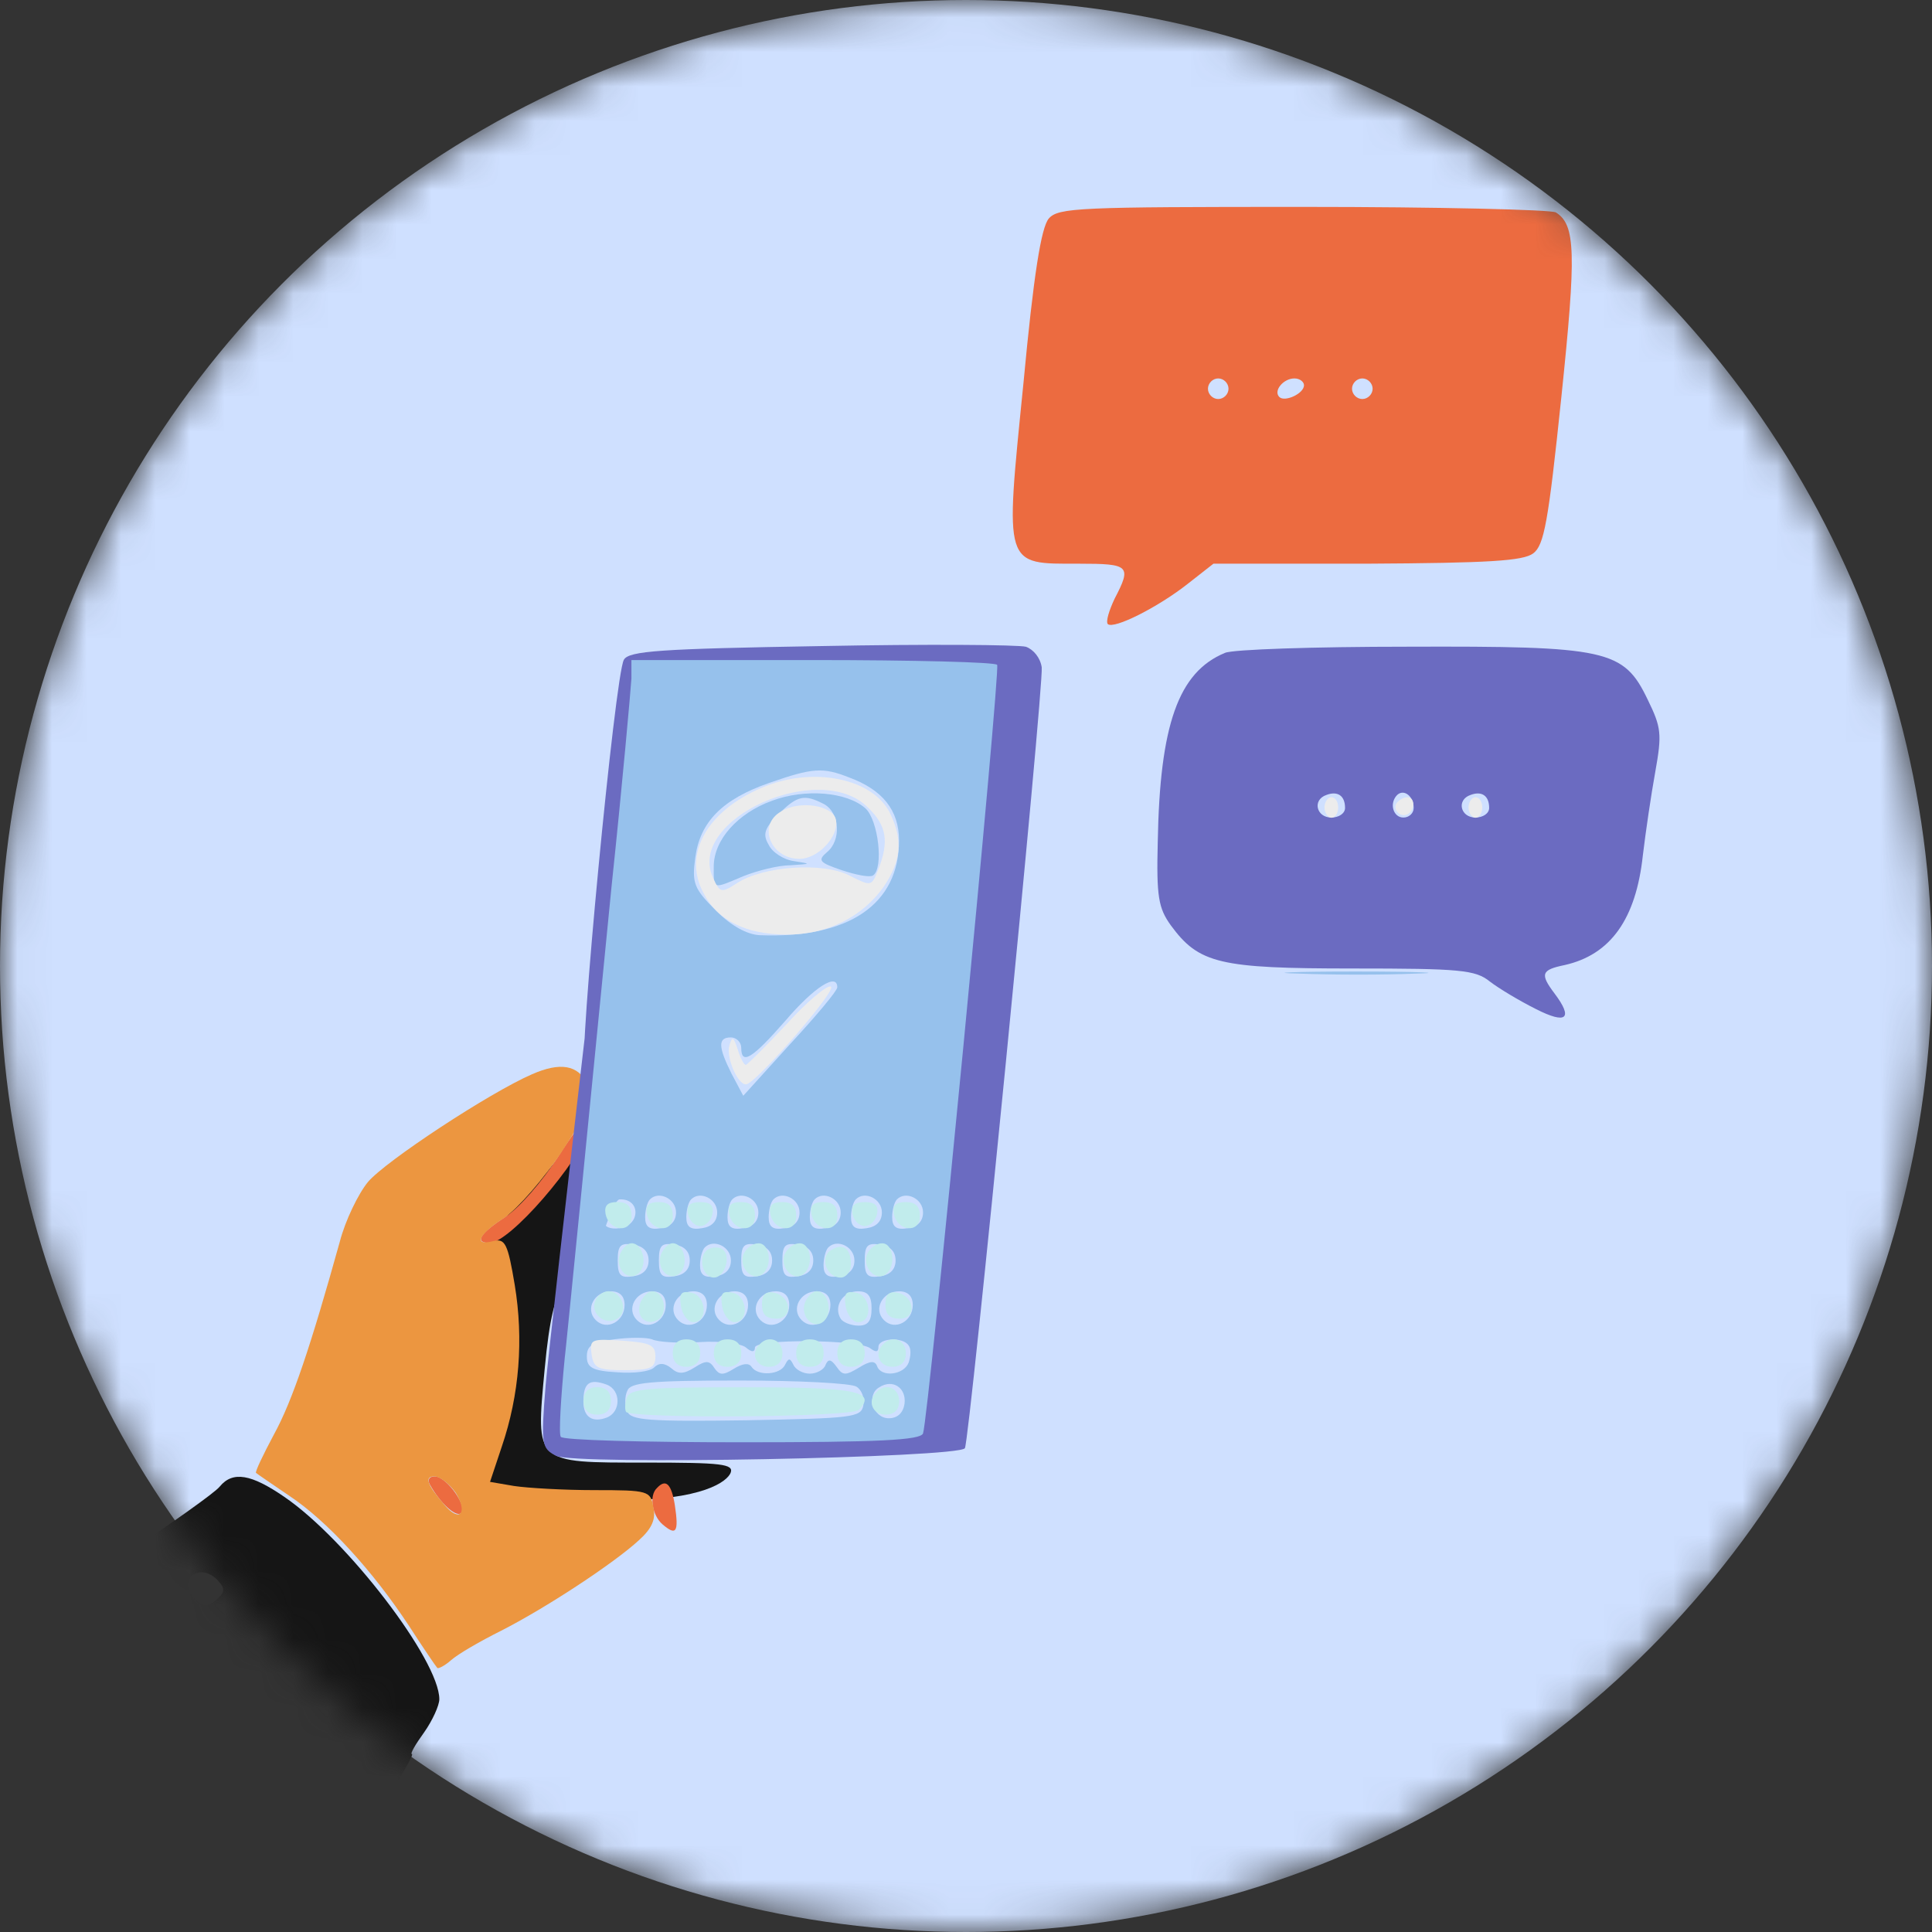 <svg width="56" height="56" viewBox="0 0 56 56" fill="none" xmlns="http://www.w3.org/2000/svg">
<rect x="0" y="0" width="56" height="56" fill="#333333" stroke="none"/>
<mask id="mask0_4025_7823" style="mask-type:alpha" maskUnits="userSpaceOnUse" x="0" y="0" width="56" height="56">
<circle cx="28" cy="28" r="28" fill="#CFE0FF"/>
</mask>
<g mask="url(#mask0_4025_7823)">
<circle cx="28" cy="28" r="28" fill="#CFE0FF"/>
<path d="M16.616 32.948C16.397 33.365 15.94 33.863 15.423 34.439C14.627 35.295 14.116 35.812 14.235 36.229C14.514 37.164 14.07 40.804 13.732 41.898C13.474 42.773 14.407 43.548 14.626 43.688C14.626 43.688 16.257 43.489 17.908 43.489C20.413 43.489 21.077 42.931 21.177 42.692C21.276 42.434 20.918 42.394 18.711 42.394C15.489 42.394 15.529 42.434 15.787 39.689C15.926 38.197 16.085 37.581 16.424 37.004C17.14 35.91 17.557 34.439 17.478 33.305L17.418 32.31L16.616 32.948Z" fill="#151515"/>
<path d="M6.37 43.088C6.231 43.267 4.958 44.162 3.566 45.097L1 46.807V50.526C1 53.151 1.08 54.325 1.239 54.484C1.418 54.663 2.611 54.723 5.415 54.723C9.214 54.723 9.353 54.703 9.751 54.285C10.208 53.788 12.078 50.844 11.939 50.844C11.879 50.844 12.038 50.566 12.297 50.208C12.535 49.87 12.734 49.432 12.734 49.253C12.734 48.12 10.049 44.619 8.239 43.386C7.285 42.73 6.748 42.63 6.37 43.088ZM6.35 45.852C6.529 46.051 6.509 46.171 6.27 46.37C6.012 46.588 5.893 46.588 5.634 46.33C5.316 45.992 5.435 45.574 5.853 45.574C6.012 45.574 6.231 45.693 6.35 45.852ZM4.56 47.424C4.819 47.742 4.659 47.961 4.162 47.961C3.745 47.961 3.506 47.662 3.685 47.364C3.864 47.086 4.301 47.125 4.56 47.424Z" fill="#151515"/>
<path d="M30.399 6.335C30.18 6.594 29.961 7.946 29.663 11.128C29.126 16.478 29.086 16.339 31.274 16.339C32.745 16.339 32.805 16.399 32.308 17.353C32.149 17.691 32.049 18.01 32.109 18.089C32.288 18.248 33.581 17.592 34.436 16.916L35.172 16.339H39.607C43.167 16.319 44.142 16.259 44.44 16.041C44.758 15.802 44.877 15.146 45.255 11.526C45.693 7.33 45.673 6.514 45.096 6.156C44.957 6.077 41.675 5.997 37.777 5.997C31.274 5.997 30.677 6.017 30.399 6.335ZM35.609 11.268C35.609 11.427 35.47 11.566 35.311 11.566C35.152 11.566 35.013 11.427 35.013 11.268C35.013 11.108 35.152 10.969 35.311 10.969C35.47 10.969 35.609 11.108 35.609 11.268ZM37.797 11.168C37.797 11.407 37.24 11.665 37.081 11.506C36.902 11.327 37.2 10.969 37.519 10.969C37.678 10.969 37.797 11.069 37.797 11.168ZM39.786 11.268C39.786 11.427 39.647 11.566 39.488 11.566C39.328 11.566 39.189 11.427 39.189 11.268C39.189 11.108 39.328 10.969 39.488 10.969C39.647 10.969 39.786 11.108 39.786 11.268Z" fill="#EC6B40"/>
<path d="M16.181 33.521C15.723 34.237 15.047 35.013 14.649 35.272C13.913 35.749 13.734 36.027 14.192 36.027C14.769 36.027 16.757 33.74 17.175 32.587C17.453 31.851 16.956 32.308 16.181 33.521Z" fill="#EC6B40"/>
<path d="M12.461 43.032C12.759 43.569 13.197 43.967 13.356 43.867C13.595 43.728 12.958 42.794 12.6 42.794C12.441 42.794 12.381 42.893 12.461 43.032Z" fill="#EC6B40"/>
<path d="M19.043 43.13C18.805 43.349 18.904 43.925 19.203 44.184C19.6 44.522 19.68 44.423 19.561 43.627C19.461 43.011 19.302 42.852 19.043 43.13Z" fill="#EC6B40"/>
<path d="M15.418 31.139C14.184 31.676 11.161 33.665 10.664 34.262C10.386 34.6 10.008 35.376 9.849 35.992C9.013 38.995 8.476 40.606 7.939 41.581C7.621 42.177 7.383 42.675 7.422 42.694C7.442 42.714 7.88 43.013 8.377 43.351C9.491 44.087 10.823 45.558 11.857 47.13C12.255 47.746 12.633 48.303 12.673 48.343C12.693 48.383 12.892 48.283 13.071 48.124C13.27 47.945 13.926 47.567 14.523 47.269C15.815 46.612 17.784 45.32 18.52 44.644C18.898 44.305 19.017 44.027 18.938 43.689C18.858 43.212 18.799 43.192 17.227 43.192C16.352 43.192 15.298 43.132 14.9 43.072L14.204 42.953L14.542 41.939C15.059 40.427 15.179 38.816 14.92 37.245C14.721 36.052 14.642 35.893 14.304 35.972C13.707 36.131 13.866 35.773 14.622 35.296C15 35.037 15.756 34.182 16.293 33.367C17.148 32.054 17.227 31.835 17.028 31.418C16.75 30.861 16.233 30.781 15.418 31.139ZM13.21 43.271C13.568 43.848 13.329 44.146 12.892 43.629C12.374 43.033 12.295 42.794 12.593 42.794C12.752 42.794 13.031 43.013 13.21 43.271Z" fill="#EC9640"/>
<path d="M23.791 18.727C19.137 18.806 18.222 18.866 18.083 19.125C17.825 19.562 16.75 30.859 16.949 30.978C17.029 31.038 17.108 31.018 17.108 30.919C17.089 30.063 18.163 19.721 18.302 19.363H18.63H23.637C28.171 19.363 28.597 19.085 28.716 19.363C28.855 19.721 26.894 40.824 26.655 41.5H26.5H21.5H17.108L16.5 39.5C16.54 38.466 18 34 18 32.5C18.08 32.062 18.521 18.608 18.302 19.125C18.143 19.443 15.895 39.133 15.816 40.147C15.677 41.877 15.696 41.977 16.114 42.195C16.611 42.474 27.789 42.255 27.968 41.977C28.107 41.738 30.255 19.92 30.195 19.343C30.155 19.065 29.956 18.826 29.738 18.747C29.519 18.687 26.834 18.667 23.791 18.727Z" fill="#6B6BC1"/>
<path d="M35.507 18.924C34.154 19.48 33.617 21.012 33.558 24.413C33.518 25.984 33.578 26.322 33.935 26.819C34.751 27.933 35.347 28.072 39.206 28.072C42.328 28.072 42.766 28.112 43.184 28.45C43.442 28.649 44.039 29.007 44.516 29.246C45.411 29.703 45.61 29.524 45.053 28.788C44.635 28.231 44.675 28.112 45.351 27.973C46.684 27.674 47.42 26.64 47.619 24.791C47.698 24.134 47.857 23.041 47.977 22.384C48.176 21.27 48.156 21.091 47.758 20.276C47.062 18.824 46.584 18.725 40.777 18.745C38.092 18.745 35.725 18.824 35.507 18.924ZM38.987 23.418C38.987 23.578 38.808 23.697 38.589 23.697C38.152 23.697 38.032 23.18 38.45 23.041C38.768 22.921 38.987 23.06 38.987 23.418ZM40.976 23.418C40.976 23.578 40.837 23.697 40.678 23.697C40.379 23.697 40.26 23.279 40.499 23.041C40.697 22.861 40.976 23.08 40.976 23.418ZM43.164 23.418C43.164 23.578 42.985 23.697 42.766 23.697C42.328 23.697 42.209 23.18 42.627 23.041C42.945 22.921 43.164 23.06 43.164 23.418Z" fill="#6B6BC1"/>
<path d="M18.302 19.669C18.282 19.987 18.044 22.692 17.726 25.695C17.248 30.568 16.373 39.425 16.373 39.319C16.274 40.253 17.567 34.764 17.964 34.764C18.581 34.744 18.561 35.52 17.964 35.599C17.686 35.639 17.507 35.56 17.507 35.401L16.373 39.319C16.254 40.532 16.194 41.566 16.254 41.646C16.294 41.745 18.66 41.805 21.504 41.805C25.462 41.805 26.695 41.745 26.755 41.546C26.914 41.129 29.002 19.43 28.903 19.271C28.863 19.192 26.457 19.132 23.553 19.132H18.302V19.669ZM24.607 22.533C25.582 22.891 26.059 23.487 26.059 24.363C26.059 26.212 24.607 27.207 22.021 27.107C21.644 27.087 21.186 26.829 20.749 26.391C20.112 25.755 20.053 25.596 20.152 24.86C20.291 23.826 20.928 23.169 22.3 22.692C23.553 22.254 23.851 22.235 24.607 22.533ZM24.269 28.619C24.269 28.718 23.652 29.454 22.897 30.269L21.544 31.761L21.206 31.125C20.808 30.329 20.808 30.07 21.186 30.07C21.345 30.07 21.485 30.21 21.485 30.369C21.485 30.886 21.803 30.687 22.777 29.573C23.593 28.619 24.269 28.181 24.269 28.619ZM19.595 35.142C19.595 35.401 19.436 35.56 19.158 35.599C18.82 35.659 18.7 35.56 18.7 35.281C18.7 35.082 18.76 34.844 18.839 34.764C19.098 34.506 19.595 34.744 19.595 35.142ZM20.788 35.142C20.788 35.401 20.629 35.56 20.351 35.599C20.013 35.659 19.893 35.56 19.893 35.281C19.893 35.082 19.953 34.844 20.033 34.764C20.291 34.506 20.788 34.744 20.788 35.142ZM21.982 35.142C21.982 35.401 21.823 35.56 21.544 35.599C21.206 35.659 21.087 35.56 21.087 35.281C21.087 35.082 21.146 34.844 21.226 34.764C21.485 34.506 21.982 34.744 21.982 35.142ZM23.175 35.142C23.175 35.401 23.016 35.56 22.738 35.599C22.399 35.659 22.28 35.56 22.28 35.281C22.28 35.082 22.34 34.844 22.419 34.764C22.678 34.506 23.175 34.744 23.175 35.142ZM24.368 35.142C24.368 35.401 24.209 35.56 23.931 35.599C23.593 35.659 23.473 35.56 23.473 35.281C23.473 35.082 23.533 34.844 23.613 34.764C23.871 34.506 24.368 34.744 24.368 35.142ZM25.562 35.142C25.562 35.401 25.403 35.56 25.124 35.599C24.786 35.659 24.667 35.56 24.667 35.281C24.667 35.082 24.726 34.844 24.806 34.764C25.064 34.506 25.562 34.744 25.562 35.142ZM26.755 35.142C26.755 35.401 26.596 35.56 26.317 35.599C25.979 35.659 25.86 35.56 25.86 35.281C25.86 35.082 25.92 34.844 25.999 34.764C26.258 34.506 26.755 34.744 26.755 35.142ZM18.8 36.534C18.8 36.793 18.64 36.952 18.362 36.992C17.984 37.051 17.905 36.972 17.905 36.534C17.905 36.097 17.984 36.017 18.362 36.077C18.64 36.117 18.8 36.276 18.8 36.534ZM19.993 36.534C19.993 36.793 19.834 36.952 19.555 36.992C19.177 37.051 19.098 36.972 19.098 36.534C19.098 36.097 19.177 36.017 19.555 36.077C19.834 36.117 19.993 36.276 19.993 36.534ZM21.186 36.534C21.186 36.793 21.027 36.952 20.749 36.992C20.411 37.051 20.291 36.952 20.291 36.673C20.291 36.475 20.351 36.236 20.43 36.156C20.689 35.898 21.186 36.136 21.186 36.534ZM22.38 36.534C22.38 36.793 22.22 36.952 21.942 36.992C21.564 37.051 21.485 36.972 21.485 36.534C21.485 36.097 21.564 36.017 21.942 36.077C22.22 36.117 22.38 36.276 22.38 36.534ZM23.573 36.534C23.573 36.793 23.414 36.952 23.135 36.992C22.757 37.051 22.678 36.972 22.678 36.534C22.678 36.097 22.757 36.017 23.135 36.077C23.414 36.117 23.573 36.276 23.573 36.534ZM24.766 36.534C24.766 36.793 24.607 36.952 24.329 36.992C23.991 37.051 23.871 36.952 23.871 36.673C23.871 36.475 23.931 36.236 24.01 36.156C24.269 35.898 24.766 36.136 24.766 36.534ZM25.959 36.534C25.959 36.793 25.8 36.952 25.522 36.992C25.144 37.051 25.064 36.972 25.064 36.534C25.064 36.097 25.144 36.017 25.522 36.077C25.8 36.117 25.959 36.276 25.959 36.534ZM18.104 37.827C18.104 38.304 17.586 38.583 17.268 38.264C16.95 37.946 17.228 37.429 17.706 37.429C17.964 37.429 18.104 37.569 18.104 37.827ZM19.297 37.827C19.297 38.304 18.78 38.583 18.462 38.264C18.143 37.946 18.422 37.429 18.899 37.429C19.158 37.429 19.297 37.569 19.297 37.827ZM20.49 37.827C20.49 38.304 19.973 38.583 19.655 38.264C19.337 37.946 19.615 37.429 20.092 37.429C20.351 37.429 20.49 37.569 20.49 37.827ZM21.683 37.827C21.683 38.304 21.166 38.583 20.848 38.264C20.53 37.946 20.808 37.429 21.286 37.429C21.544 37.429 21.683 37.569 21.683 37.827ZM22.877 37.827C22.877 38.304 22.36 38.583 22.041 38.264C21.723 37.946 22.002 37.429 22.479 37.429C22.738 37.429 22.877 37.569 22.877 37.827ZM24.07 37.827C24.07 38.304 23.553 38.583 23.235 38.264C22.916 37.946 23.195 37.429 23.672 37.429C23.931 37.429 24.07 37.569 24.07 37.827ZM25.263 37.926C25.263 38.284 25.164 38.424 24.886 38.424C24.667 38.424 24.428 38.324 24.368 38.225C24.15 37.867 24.428 37.429 24.866 37.429C25.164 37.429 25.263 37.569 25.263 37.926ZM26.457 37.827C26.457 38.304 25.939 38.583 25.621 38.264C25.303 37.946 25.582 37.429 26.059 37.429C26.317 37.429 26.457 37.569 26.457 37.827ZM20.291 38.901C20.888 38.861 21.485 38.941 21.624 39.06C21.783 39.199 21.882 39.199 21.882 39.06C21.882 38.801 24.886 38.821 25.224 39.08C25.383 39.199 25.462 39.199 25.462 39.04C25.462 38.782 26.178 38.742 26.337 39C26.417 39.1 26.397 39.319 26.337 39.498C26.198 39.856 25.542 39.935 25.422 39.597C25.363 39.438 25.224 39.438 24.905 39.637C24.508 39.876 24.428 39.876 24.249 39.617C24.09 39.398 24.01 39.378 23.931 39.557C23.891 39.697 23.672 39.816 23.473 39.816C23.274 39.816 23.056 39.697 22.996 39.557C22.897 39.358 22.857 39.358 22.757 39.557C22.618 39.856 21.962 39.895 21.783 39.617C21.703 39.498 21.524 39.517 21.266 39.677C20.948 39.876 20.848 39.856 20.709 39.657C20.57 39.438 20.47 39.418 20.132 39.637C19.814 39.836 19.655 39.836 19.456 39.657C19.257 39.498 19.098 39.498 18.959 39.637C18.839 39.756 18.362 39.816 17.885 39.776C17.169 39.736 17.01 39.637 17.01 39.319C17.01 39 17.169 38.901 17.805 38.821C18.243 38.762 18.74 38.762 18.899 38.821C19.058 38.901 19.695 38.941 20.291 38.901ZM17.586 40.134C18.004 40.293 18.004 40.93 17.586 41.089C17.169 41.248 16.91 41.069 16.91 40.631C16.91 40.074 17.089 39.955 17.586 40.134ZM24.826 40.194C24.985 40.293 25.064 40.532 25.025 40.731C24.965 41.089 24.706 41.109 21.624 41.168C18.8 41.208 18.282 41.168 18.183 40.91C18.104 40.751 18.104 40.472 18.183 40.313C18.263 40.074 18.82 40.015 21.425 40.015C23.155 40.015 24.687 40.094 24.826 40.194ZM26.218 40.691C26.178 40.95 26.019 41.109 25.761 41.109C25.303 41.109 25.104 40.432 25.482 40.214C25.88 39.955 26.278 40.233 26.218 40.691Z" fill="#96C1EC"/>
<path d="M22.378 23.21C21.384 23.568 20.688 24.344 20.688 25.12C20.688 25.796 20.648 25.776 21.543 25.398C21.941 25.239 22.557 25.08 22.915 25.08C23.512 25.04 23.532 25.04 23.015 24.96C22.716 24.921 22.378 24.702 22.279 24.483C22.1 24.185 22.16 24.006 22.557 23.608C23.114 23.051 23.313 23.012 23.89 23.31C24.347 23.568 24.387 24.364 23.969 24.702C23.691 24.941 23.751 25 24.387 25.219C24.805 25.358 25.202 25.438 25.302 25.378C25.62 25.179 25.461 23.767 25.083 23.429C24.546 22.952 23.333 22.852 22.378 23.21Z" fill="#96C1EC"/>
<path d="M37.653 28.22C38.607 28.26 40.139 28.26 41.034 28.22C41.929 28.2 41.153 28.16 39.284 28.16C37.434 28.16 36.698 28.2 37.653 28.22Z" fill="#96C1EC"/>
<path d="M17.551 35.18C17.651 35.697 18.307 35.756 18.307 35.259C18.307 34.961 18.188 34.842 17.89 34.842C17.611 34.842 17.512 34.941 17.551 35.18Z" fill="#C1ECEC"/>
<path d="M18.747 35.18C18.846 35.697 19.503 35.756 19.503 35.259C19.503 34.961 19.383 34.842 19.085 34.842C18.806 34.842 18.707 34.941 18.747 35.18Z" fill="#C1ECEC"/>
<path d="M19.938 35.181C19.978 35.38 20.137 35.539 20.296 35.539C20.455 35.539 20.614 35.38 20.654 35.181C20.694 34.942 20.594 34.843 20.296 34.843C19.998 34.843 19.898 34.942 19.938 35.181Z" fill="#C1ECEC"/>
<path d="M21.13 35.18C21.229 35.697 21.885 35.756 21.885 35.259C21.885 34.961 21.766 34.842 21.468 34.842C21.189 34.842 21.09 34.941 21.13 35.18Z" fill="#C1ECEC"/>
<path d="M22.325 35.18C22.424 35.697 23.081 35.756 23.081 35.259C23.081 34.961 22.961 34.842 22.663 34.842C22.384 34.842 22.285 34.941 22.325 35.18Z" fill="#C1ECEC"/>
<path d="M23.516 35.18C23.616 35.697 24.272 35.756 24.272 35.259C24.272 34.961 24.153 34.842 23.854 34.842C23.576 34.842 23.476 34.941 23.516 35.18Z" fill="#C1ECEC"/>
<path d="M24.708 35.181C24.747 35.38 24.907 35.539 25.066 35.539C25.225 35.539 25.384 35.38 25.424 35.181C25.463 34.942 25.364 34.843 25.066 34.843C24.767 34.843 24.668 34.942 24.708 35.181Z" fill="#C1ECEC"/>
<path d="M25.907 35.18C26.006 35.697 26.663 35.756 26.663 35.259C26.663 34.961 26.543 34.842 26.245 34.842C25.966 34.842 25.867 34.941 25.907 35.18Z" fill="#C1ECEC"/>
<path d="M17.969 36.354C17.809 36.772 18.227 37.19 18.526 36.891C18.784 36.633 18.625 36.036 18.307 36.036C18.187 36.036 18.048 36.175 17.969 36.354Z" fill="#C1ECEC"/>
<path d="M19.16 36.354C19.001 36.772 19.419 37.19 19.717 36.891C19.975 36.633 19.816 36.036 19.498 36.036C19.379 36.036 19.24 36.175 19.16 36.354Z" fill="#C1ECEC"/>
<path d="M20.515 36.216C20.217 36.415 20.356 37.031 20.694 37.031C20.992 37.031 21.191 36.455 20.973 36.236C20.873 36.136 20.674 36.136 20.515 36.216Z" fill="#C1ECEC"/>
<path d="M21.55 36.357C21.411 36.715 21.769 37.132 22.068 36.953C22.406 36.734 22.326 36.038 21.988 36.038C21.809 36.038 21.63 36.178 21.55 36.357Z" fill="#C1ECEC"/>
<path d="M22.742 36.357C22.603 36.715 22.961 37.132 23.259 36.953C23.597 36.734 23.518 36.038 23.18 36.038C23 36.038 22.822 36.178 22.742 36.357Z" fill="#C1ECEC"/>
<path d="M24.089 36.236C23.751 36.435 23.95 37.031 24.368 37.031C24.527 37.031 24.666 36.852 24.666 36.653C24.666 36.176 24.427 36.017 24.089 36.236Z" fill="#C1ECEC"/>
<path d="M25.133 36.357C24.993 36.715 25.351 37.132 25.65 36.953C25.988 36.734 25.908 36.038 25.57 36.038C25.391 36.038 25.212 36.178 25.133 36.357Z" fill="#C1ECEC"/>
<path d="M17.255 37.705C17.096 38.083 17.554 38.441 17.892 38.222C18.23 38.023 18.031 37.427 17.633 37.427C17.494 37.427 17.315 37.546 17.255 37.705Z" fill="#C1ECEC"/>
<path d="M18.566 37.748C18.406 38.146 18.725 38.464 19.083 38.245C19.381 38.046 19.242 37.43 18.904 37.43C18.784 37.43 18.645 37.569 18.566 37.748Z" fill="#C1ECEC"/>
<path d="M19.739 37.867C19.779 38.105 19.938 38.324 20.098 38.324C20.535 38.324 20.475 37.549 20.038 37.469C19.739 37.409 19.68 37.489 19.739 37.867Z" fill="#C1ECEC"/>
<path d="M20.931 37.867C20.971 38.105 21.13 38.324 21.289 38.324C21.727 38.324 21.667 37.549 21.229 37.469C20.931 37.409 20.871 37.489 20.931 37.867Z" fill="#C1ECEC"/>
<path d="M22.086 37.805C22.086 38.103 22.205 38.223 22.504 38.223C23.001 38.223 22.941 37.566 22.424 37.467C22.185 37.427 22.086 37.527 22.086 37.805Z" fill="#C1ECEC"/>
<path d="M23.336 37.745C23.177 38.163 23.594 38.58 23.893 38.282C24.151 38.023 23.992 37.427 23.674 37.427C23.555 37.427 23.415 37.566 23.336 37.745Z" fill="#C1ECEC"/>
<path d="M24.513 37.867C24.553 38.105 24.712 38.324 24.871 38.324C25.308 38.324 25.249 37.549 24.811 37.469C24.513 37.409 24.453 37.489 24.513 37.867Z" fill="#C1ECEC"/>
<path d="M25.664 37.805C25.664 38.103 25.783 38.223 26.082 38.223C26.579 38.223 26.519 37.566 26.002 37.467C25.764 37.427 25.664 37.527 25.664 37.805Z" fill="#C1ECEC"/>
<path d="M19.5 39.219C19.5 39.478 19.639 39.617 19.898 39.617C20.156 39.617 20.296 39.478 20.296 39.219C20.296 38.961 20.156 38.822 19.898 38.822C19.639 38.822 19.5 38.961 19.5 39.219Z" fill="#C1ECEC"/>
<path d="M20.691 39.219C20.691 39.478 20.831 39.617 21.089 39.617C21.348 39.617 21.487 39.478 21.487 39.219C21.487 38.961 21.348 38.822 21.089 38.822C20.831 38.822 20.691 38.961 20.691 39.219Z" fill="#C1ECEC"/>
<path d="M22.024 38.961C21.745 39.219 21.904 39.617 22.282 39.617C22.541 39.617 22.68 39.478 22.68 39.219C22.68 38.842 22.282 38.682 22.024 38.961Z" fill="#C1ECEC"/>
<path d="M23.078 39.219C23.078 39.478 23.217 39.617 23.476 39.617C23.734 39.617 23.874 39.478 23.874 39.219C23.874 38.961 23.734 38.822 23.476 38.822C23.217 38.822 23.078 38.961 23.078 39.219Z" fill="#C1ECEC"/>
<path d="M24.27 39.219C24.27 39.478 24.409 39.617 24.667 39.617C24.926 39.617 25.065 39.478 25.065 39.219C25.065 38.961 24.926 38.822 24.667 38.822C24.409 38.822 24.27 38.961 24.27 39.219Z" fill="#C1ECEC"/>
<path d="M25.602 38.961C25.323 39.219 25.483 39.617 25.86 39.617C26.119 39.617 26.258 39.478 26.258 39.219C26.258 38.842 25.86 38.682 25.602 38.961Z" fill="#C1ECEC"/>
<path d="M16.914 40.606C16.914 40.865 17.053 41.004 17.312 41.004C17.57 41.004 17.71 40.865 17.71 40.606C17.71 40.348 17.57 40.208 17.312 40.208C17.053 40.208 16.914 40.348 16.914 40.606Z" fill="#C1ECEC"/>
<path d="M18.169 40.508C18.109 40.687 18.109 40.866 18.149 40.926C18.368 41.125 24.672 41.085 24.891 40.866C25.428 40.329 24.811 40.21 21.57 40.21C18.805 40.21 18.268 40.249 18.169 40.508Z" fill="#C1ECEC"/>
<path d="M25.407 40.348C25.128 40.606 25.287 41.004 25.665 41.004C25.924 41.004 26.063 40.865 26.063 40.606C26.063 40.228 25.665 40.069 25.407 40.348Z" fill="#C1ECEC"/>
<path d="M22.078 22.834C20.487 23.51 19.791 24.763 20.387 25.877C20.785 26.672 21.621 27.09 22.814 27.09C23.987 27.09 25.002 26.573 25.618 25.698C26.115 24.962 26.175 24.365 25.817 23.609C25.34 22.555 23.55 22.197 22.078 22.834ZM25.161 23.41C25.698 23.928 25.777 24.385 25.459 25.2C25.26 25.698 25.26 25.698 24.624 25.379C23.868 24.982 22.118 25.101 21.362 25.598C20.905 25.896 20.865 25.877 20.666 25.439C19.89 23.749 23.768 21.998 25.161 23.41Z" fill="#ECECEC"/>
<path d="M22.638 23.522C21.942 23.92 22.34 24.895 23.175 24.895C23.712 24.895 24.329 24.238 24.23 23.761C24.15 23.343 23.175 23.184 22.638 23.522Z" fill="#ECECEC"/>
<path d="M38.391 23.405C38.391 23.564 38.49 23.703 38.59 23.703C38.709 23.703 38.788 23.564 38.788 23.405C38.788 23.246 38.709 23.107 38.59 23.107C38.49 23.107 38.391 23.246 38.391 23.405Z" fill="#ECECEC"/>
<path d="M40.473 23.288C40.353 23.506 40.652 23.745 40.85 23.566C41.029 23.387 40.99 23.109 40.791 23.109C40.672 23.109 40.552 23.188 40.473 23.288Z" fill="#ECECEC"/>
<path d="M42.566 23.405C42.566 23.564 42.666 23.703 42.765 23.703C42.885 23.703 42.964 23.564 42.964 23.405C42.964 23.246 42.885 23.107 42.765 23.107C42.666 23.107 42.566 23.246 42.566 23.405Z" fill="#ECECEC"/>
<path d="M22.812 29.671C22.195 30.328 21.658 30.865 21.619 30.865C21.559 30.865 21.459 30.666 21.38 30.407C21.261 30.049 21.221 30.029 21.141 30.308C21.042 30.686 21.42 31.521 21.658 31.422C22.036 31.262 24.264 28.697 24.085 28.597C23.985 28.538 23.409 29.015 22.812 29.671Z" fill="#ECECEC"/>
<path d="M17.147 39.257C17.207 39.655 17.326 39.715 18.102 39.715C18.857 39.715 18.997 39.655 18.997 39.317C18.997 38.979 18.837 38.919 18.042 38.86C17.127 38.8 17.087 38.82 17.147 39.257Z" fill="#ECECEC"/>
</g>
</svg>
